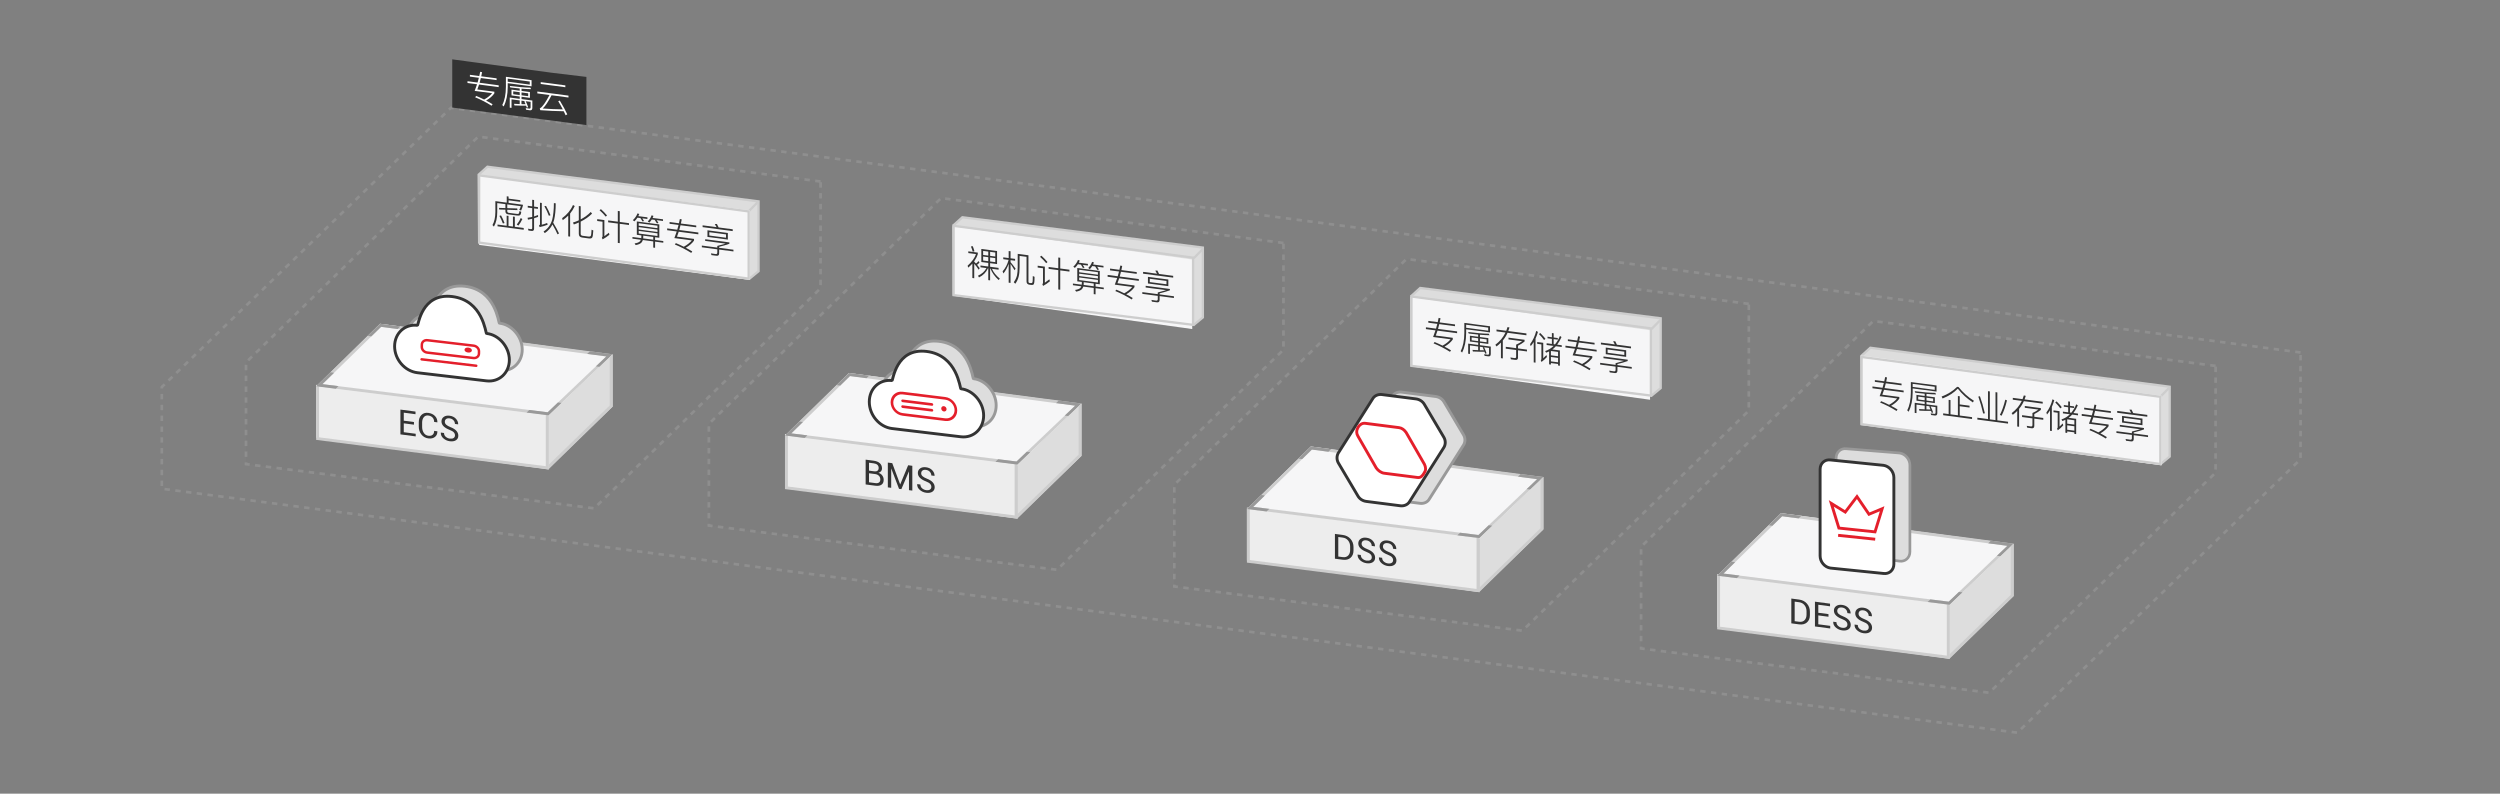 <?xml version="1.0" encoding="utf-8"?>
<!-- Generator: Adobe Illustrator 16.0.0, SVG Export Plug-In . SVG Version: 6.00 Build 0)  -->
<!DOCTYPE svg PUBLIC "-//W3C//DTD SVG 1.1//EN" "http://www.w3.org/Graphics/SVG/1.1/DTD/svg11.dtd">
<svg version="1.1" id="图层_1" xmlns="http://www.w3.org/2000/svg" xmlns:xlink="http://www.w3.org/1999/xlink" x="0px" y="0px"
	 width="860px" height="273.021px" viewBox="0 0 860 273.021" enable-background="new 0 0 860 273.021" xml:space="preserve">
<rect x="0" y="0" width="860" height="273.021" fill="#808080" stroke="none"/>
<path id="Combined-Shape-Copy" opacity="0.582" fill="none" stroke="#999999" stroke-width="0.931" stroke-dasharray="1.863" enable-background="new    " d="
	M791.394,121.257l-636.271-84.17l-99.456,96.042v34.986l638.274,83.931l97.449-94.073L791.394,121.257L791.394,121.257z"/>
<g>
	
		<path id="Combined-Shape" opacity="0.582" fill="#666666" fill-opacity="0.05" stroke="#999999" stroke-width="0.931" stroke-dasharray="1.863" enable-background="new    " d="
		M282.271,62.449L164.519,46.996l-79.881,77.663v34.985l119.756,15.215l77.877-75.697V62.449z"/>
	<g>
		<g id="底座_35_" transform="translate(0, 13)">
			<polygon id="Rectangle-6_144_" fill="#F6F6F7" points="130.747,98.379 210.747,109.092 188.747,130.199 108.747,119.986 			"/>
			<polygon id="Rectangle-6_145_" fill="#EDEDED" points="108.747,137.56 188.747,148.486 188.747,129.592 108.747,119.379 			"/>
			<polygon id="Line_37_" fill="#CDCDCD" points="109.747,137.438 109.747,119.879 108.747,119.879 108.747,138.32 188.747,148.505 
				188.747,128.938 187.747,128.938 187.747,147.372 			"/>
			<path id="Rectangle-6_146_" fill="#CDCDCD" d="M131.101,99.433l-20.184,19.716l77.475,9.678l20.184-19.216L131.101,99.433z
				 M130.747,98.379l80,10.5l-22,21l-80-10L130.747,98.379z"/>
			<path id="Combined-Shape_44_" fill="#999999" d="M202.911,107.851l7.836,1.025l-4.522,4.316l-1.241-0.166l3.593-3.42
				l-6.588-0.865L202.911,107.851z M137.697,99.292l-6.95-0.912l-4.263,4.166l1.26,0.168l3.357-3.277l5.678,0.746L137.697,99.292z
				 M181.152,128.93l7.595,0.946l4.453-4.25l-1.272-0.169l-3.535,3.366l-6.318-0.79L181.152,128.93z M115.511,120.725l-6.765-0.849
				l4.923-4.811l1.255,0.167l-4.007,3.914l5.514,0.688L115.511,120.725z"/>
			<polygon id="Rectangle-6_147_" fill="#DDDDDD" points="210.747,126.879 210.747,108.879 188.747,129.879 188.747,148.167 			"/>
			<polygon id="Path-13_36_" fill="#CDCDCD" points="188.747,146.879 188.747,148.379 210.747,126.879 210.747,108.879 
				209.747,109.879 209.747,126.472 			"/>
		</g>
		<g transform="translate(27, 0)">
			<path id="Fill-1-Copy_1_" fill="#DDDDDD" stroke="#999999" d="M144.804,111.182c-0.359-0.033-1.151-11.44-11.892-12.707
				c-10.546-1.243-11.533,9.943-11.891,9.901c-4.333-0.511-7.845,2.729-7.845,7.229s3.512,8.563,7.845,9.077l23.782,2.802
				c4.331,0.511,7.844-2.727,7.844-7.229C152.647,115.756,148.953,111.573,144.804,111.182z"/>
			<path id="Fill-1_8_" fill="#FFFFFF" stroke="#333333" d="M140.374,114.714c-0.358-0.03-1.151-11.438-11.892-12.707
				c-10.545-1.24-11.533,9.946-11.891,9.904c-4.333-0.511-7.845,2.729-7.845,7.229s3.512,8.563,7.845,9.074l23.782,2.805
				c4.331,0.511,7.844-2.728,7.844-7.229S144.523,115.105,140.374,114.714z"/>
			
				<g id="Group-21" transform="translate(19.59, 22.982) rotate(1) translate(-19.59, -22.982) translate(9.323, 18.614)">
				<path id="Stroke-4_6_" fill="none" stroke="#E41F2B" stroke-width="0.857" stroke-linecap="round" stroke-linejoin="bevel" d="
					M130.138,100.954c0,0.954-0.84,1.647-1.876,1.543l-15.94-1.594c-1.035-0.104-1.875-0.965-1.876-1.918l0-0.789
					c0.001-0.955,0.841-1.646,1.876-1.542l15.94,1.594c1.036,0.104,1.875,0.963,1.876,1.914L130.138,100.954z"/>
				<path id="Stroke-8_2_" fill="none" stroke="#E41F2B" stroke-width="0.857" stroke-linecap="round" stroke-linejoin="bevel" d="
					M110.447,103.261l18.835,1.883"/>
				
					<ellipse transform="matrix(-0.125 0.992 -0.992 -0.125 241.211 -13.096)" fill="#E41F2B" cx="126.379" cy="99.789" rx="0.849" ry="1.28"/>
			</g>
		</g>
		<g enable-background="new    ">
			<path fill="#333333" d="M142.401,146.086l-3.504-0.462v3.053l4.102,0.54v0.902l-5.256-0.691v-8.529l5.191,0.684v0.908
				l-4.037-0.532v2.76l3.504,0.464V146.086z"/>
			<path fill="#333333" d="M150.452,148.37l0.011,0.037c0.016,0.803-0.265,1.436-0.843,1.898c-0.578,0.462-1.342,0.632-2.291,0.507
				c-0.965-0.127-1.751-0.572-2.358-1.336c-0.607-0.766-0.911-1.671-0.911-2.724v-1.518c0-1.051,0.304-1.879,0.911-2.484
				c0.607-0.604,1.394-0.845,2.358-0.718s1.732,0.485,2.303,1.074c0.571,0.589,0.848,1.306,0.832,2.149l-0.011,0.033l-1.107-0.146
				c0-0.6-0.176-1.096-0.527-1.487s-0.848-0.633-1.488-0.718c-0.645-0.085-1.158,0.105-1.541,0.577
				c-0.383,0.469-0.574,1.088-0.574,1.855v1.529c0,0.776,0.191,1.451,0.574,2.021c0.383,0.57,0.896,0.896,1.541,0.981
				c0.64,0.085,1.137-0.022,1.488-0.322s0.527-0.754,0.527-1.362L150.452,148.37z"/>
			<path fill="#333333" d="M156.51,149.749c0-0.387-0.138-0.729-0.416-1.026c-0.277-0.3-0.766-0.587-1.465-0.86
				c-0.868-0.329-1.544-0.734-2.03-1.217c-0.487-0.482-0.729-1.039-0.729-1.672c0-0.668,0.261-1.19,0.785-1.566
				c0.523-0.377,1.203-0.51,2.039-0.399c0.898,0.118,1.614,0.469,2.147,1.049c0.533,0.578,0.792,1.209,0.776,1.887l-0.018,0.033
				l-1.101-0.146c0-0.483-0.169-0.907-0.507-1.268c-0.338-0.361-0.771-0.576-1.298-0.646c-0.54-0.07-0.953,0.005-1.24,0.229
				c-0.287,0.224-0.431,0.545-0.431,0.963c0,0.371,0.157,0.702,0.472,0.991c0.314,0.288,0.825,0.572,1.532,0.854
				c0.859,0.336,1.514,0.75,1.963,1.242c0.449,0.493,0.673,1.058,0.673,1.694c0,0.688-0.27,1.203-0.812,1.552
				c-0.541,0.347-1.247,0.463-2.118,0.348c-0.825-0.106-1.552-0.435-2.183-0.979c-0.63-0.544-0.937-1.202-0.917-1.975l0.011-0.032
				l1.102,0.146c0,0.535,0.203,0.976,0.609,1.319c0.406,0.345,0.865,0.551,1.377,0.616c0.546,0.072,0.979,0.008,1.298-0.196
				C156.351,150.483,156.51,150.171,156.51,149.749z"/>
		</g>
	</g>
	<g>
		<g id="灰色块_2_" transform="translate(53, 565)">
			<polygon id="Rectangle-4_4_" fill="#DDDDDD" stroke="#CDCDCD" stroke-width="0.8" points="114.673,-507.645 207.941,-495.725 
				207.941,-471.707 204.846,-469.146 111.826,-481.746 111.66,-504.934 			"/>
			<path id="Line-2_2_" fill="none" stroke="#CDCDCD" stroke-width="0.8" stroke-linecap="square" d="M207.449-495.258l-2.507,2.555
				"/>
			<g id="Rectangle-4_5_">
				<g>
					<polygon id="path-3" fill="#F6F6F7" points="111.826,-504.664 204.941,-492.625 204.941,-468.703 111.826,-480.742 					"/>
				</g>
				<path fill="none" stroke="#CDCDCD" stroke-width="0.8" d="M111.826-504.664v23.115l92.715,12.391v-23.112L111.826-504.664z"/>
			</g>
		</g>
		<g enable-background="new    ">
			<path fill="#333333" d="M174.317,67.52l0.636,0.084v0.73l4.044,0.533v0.575l-4.044-0.532v0.876l4.92,0.648v0.312
				c-0.144,0.581-0.348,1.146-0.612,1.695l-0.636-0.252c0.216-0.379,0.396-0.799,0.54-1.261l-4.668-0.615V71.6l3.432,0.104
				l0.084,0.575l-3.516-0.115v0.468c0,0.346,0.176,0.539,0.528,0.585l2.64,0.35c0.336,0.044,0.568,0.04,0.696-0.018
				c0.168-0.098,0.284-0.414,0.348-0.948l0.6,0.271c-0.08,0.669-0.248,1.071-0.504,1.206c-0.216,0.099-0.552,0.119-1.008,0.059
				l-2.94-0.387c-0.664-0.087-0.996-0.438-0.996-1.055V72.14l-2.125-0.064l-0.083-0.563l2.208,0.063v-1.344l-2.809-0.37v3.156
				c-0.008,1.967-0.388,3.611-1.14,4.938l-0.504-0.534c0.64-1.1,0.972-2.583,0.997-4.453V69.19l3.912,0.515V67.52z M174.292,74.189
				l0.636,0.083v3.468l1.524,0.201v-3.456l0.648,0.085v3.456l3.06,0.403v0.61l-9.012-1.187v-0.612l3.144,0.414V74.189z
				 M172.36,74.103c0.448,0.794,0.848,1.667,1.2,2.618l-0.564,0.165c-0.384-1.019-0.784-1.896-1.2-2.63L172.36,74.103z
				 M179.692,75.356c-0.352,0.794-0.808,1.546-1.368,2.255l-0.552-0.36c0.568-0.725,1.024-1.474,1.368-2.244L179.692,75.356z"/>
			<path fill="#333333" d="M181.781,79.302l-0.145-0.633c0.336,0.069,0.656,0.123,0.96,0.163c0.319,0.042,0.48-0.093,0.48-0.403
				v-3.17c-0.504,0.118-0.988,0.219-1.452,0.302l-0.144-0.645c0.608-0.08,1.14-0.174,1.596-0.281V71.6l-1.536-0.202v-0.612
				l1.536,0.202v-2.269l0.648,0.086v2.268l1.32,0.174v0.612l-1.32-0.174v2.771c0.408-0.13,0.864-0.294,1.368-0.492v0.648
				c-0.44,0.166-0.896,0.322-1.368,0.468v3.588c0,0.593-0.304,0.85-0.912,0.77L181.781,79.302z M185.417,77.514
				c0.224-0.067,0.336-0.191,0.336-0.375v-7.404l0.624,0.082v7.488c0.648-0.163,1.26-0.362,1.836-0.601l0.18,0.602
				c-0.864,0.342-1.788,0.615-2.772,0.821L185.417,77.514z M191.165,69.943c0,2.248-0.18,4.128-0.54,5.641
				c-0.104,0.378-0.212,0.716-0.324,1.016c0.872,1.441,1.54,2.679,2.003,3.708l-0.516,0.304c-0.44-1.026-1.024-2.155-1.752-3.387
				c-0.6,1.225-1.48,2.213-2.64,2.964l-0.408-0.546c1.48-0.967,2.472-2.326,2.976-4.084c0.376-1.486,0.568-3.387,0.576-5.696
				L191.165,69.943z M187.829,70.824c0.6,1.031,1.112,2.106,1.536,3.226l-0.552,0.167c-0.464-1.213-0.98-2.305-1.548-3.274
				L187.829,70.824z"/>
			<path fill="#333333" d="M197.716,70.878c-0.432,0.951-0.964,1.811-1.596,2.573v7.944l-0.648-0.085V74.17
				c-0.568,0.565-1.2,1.09-1.896,1.574l-0.204-0.699c1.72-1.235,2.964-2.745,3.732-4.522L197.716,70.878z M200.261,81.713
				c-0.769-0.101-1.152-0.526-1.152-1.278v-3.89c-0.584,0.261-1.152,0.484-1.704,0.677l-0.312-0.665
				c0.68-0.206,1.352-0.463,2.016-0.768v-4.92l0.648,0.085v4.512c1.32-0.688,2.476-1.536,3.468-2.543l0.444,0.563
				c-1.104,1.095-2.408,2.011-3.912,2.749v4.188c0,0.4,0.22,0.629,0.66,0.688l2.04,0.269c0.336,0.044,0.584-0.021,0.744-0.202
				c0.151-0.188,0.251-0.909,0.299-2.168l0.601,0.271c-0.072,1.374-0.208,2.196-0.408,2.466c-0.216,0.251-0.592,0.342-1.128,0.271
				L200.261,81.713z"/>
			<path fill="#333333" d="M205.433,75.385l2.472,0.326v5.521c0.48-0.321,1-0.712,1.56-1.174l0.168,0.692
				c-0.736,0.623-1.516,1.152-2.34,1.588l-0.251-0.607c0.151-0.132,0.228-0.268,0.228-0.402v-5.063l-1.836-0.242L205.433,75.385
				L205.433,75.385z M206.717,71.943c0.816,0.729,1.516,1.459,2.1,2.185l-0.444,0.397c-0.552-0.697-1.26-1.431-2.124-2.2
				L206.717,71.943z M209.201,75.822l3.324,0.438v-3.694l0.672,0.088v3.696l3.168,0.417v0.646l-3.168-0.417v6.648l-0.672-0.088
				v-6.648l-3.324-0.438V75.822z"/>
			<path fill="#333333" d="M219.064,76.174l7.74,1.021v4.596l-1.452-0.189v0.946l2.82,0.371v0.576l-2.82-0.371v2.124l-0.636-0.084
				V83.04l-3.576-0.471c-0.12,0.368-0.292,0.673-0.516,0.916c-0.408,0.4-1.064,0.676-1.969,0.821l-0.347-0.574
				c0.848-0.121,1.452-0.354,1.812-0.697c0.151-0.18,0.259-0.366,0.324-0.557l-2.88-0.379V81.52l3.023,0.396
				c0.024-0.141,0.037-0.273,0.037-0.401v-0.54l-1.561-0.206L219.064,76.174L219.064,76.174z M219.28,74.882
				c-0.295,0.467-0.644,0.889-1.043,1.268l-0.541-0.419c0.729-0.656,1.264-1.435,1.608-2.332l0.612,0.212
				c-0.08,0.198-0.191,0.441-0.336,0.736l3.132,0.411v0.576l-1.74-0.229c0.24,0.343,0.432,0.654,0.576,0.938l-0.552,0.131
				c-0.184-0.376-0.416-0.763-0.696-1.158L219.28,74.882z M219.713,77.639l6.456,0.85v-0.852l-6.456-0.852V77.639z M219.713,78.947
				l6.456,0.85v-0.814l-6.456-0.852V78.947z M226.169,81.177v-0.898l-6.456-0.852v0.9L226.169,81.177z M221.272,81.06v0.54
				c0,0.096-0.008,0.229-0.023,0.403l3.467,0.457v-0.946L221.272,81.06z M224.212,75.507c-0.224,0.379-0.504,0.738-0.84,1.078
				l-0.54-0.419c0.592-0.586,1.036-1.287,1.332-2.104l0.624,0.215l-0.288,0.692l3.576,0.472v0.576l-2.172-0.286
				c0.256,0.354,0.46,0.681,0.612,0.979l-0.54,0.132c-0.184-0.344-0.44-0.744-0.768-1.203L224.212,75.507z"/>
			<path fill="#333333" d="M229.505,78.569l3.468,0.457c0.104-0.362,0.252-0.907,0.444-1.633l-3.084-0.406v-0.612l3.228,0.425
				c0.144-0.651,0.248-1.144,0.312-1.471l0.648,0.146c-0.088,0.468-0.184,0.938-0.288,1.414l5.28,0.693v0.612l-5.424-0.714
				c-0.2,0.82-0.34,1.367-0.42,1.637l6.564,0.864v0.624l-6.744-0.89c-0.168,0.563-0.368,1.129-0.6,1.697l5.856,0.771v0.575
				c-0.608,0.889-1.552,1.712-2.832,2.472c0.784,0.397,1.528,0.82,2.232,1.266l-0.36,0.504c-1.832-1.151-3.712-2.121-5.64-2.9
				l0.348-0.473c0.904,0.367,1.816,0.783,2.736,1.249c1.176-0.651,2.096-1.38,2.76-2.181l-6.012-0.792
				c0.312-0.799,0.584-1.559,0.816-2.28l-3.288-0.433V78.569z"/>
			<path fill="#333333" d="M241.433,84.471l5.316,0.698v-0.575c0.896-0.227,1.852-0.487,2.868-0.786l-7.032-0.928v-0.588
				l8.328,1.099v0.468c-1.064,0.38-2.24,0.725-3.528,1.035v0.358l4.92,0.648v0.6l-4.92-0.646v1.284c0,0.646-0.312,0.931-0.936,0.849
				l-1.704-0.225l-0.18-0.611c0.688,0.114,1.228,0.197,1.62,0.249c0.376,0.049,0.564-0.125,0.564-0.525v-1.104l-5.316-0.7V84.471z
				 M246.617,77.042c0.192,0.33,0.388,0.729,0.588,1.194l4.848,0.638v0.624l-10.356-1.364V77.51l4.8,0.634
				c-0.208-0.411-0.413-0.769-0.612-1.064L246.617,77.042z M243.364,79.218l7.02,0.927v2.278l-7.02-0.925V79.218z M249.749,81.775
				v-1.142L244,79.878v1.142L249.749,81.775z"/>
		</g>
	</g>
</g>
<g>
	
		<path id="Combined-Shape_2_" opacity="0.582" fill="#666666" fill-opacity="0.05" stroke="#999999" stroke-width="0.931" stroke-dasharray="1.863" enable-background="new    " d="
		M601.59,104.541L483.838,89.088l-79.88,77.663v34.985l119.755,15.215l77.877-75.697V104.541L601.59,104.541z"/>
	<g>
		<g id="灰色块_1_" transform="translate(53, 565)">
			<polygon id="Rectangle-4_2_" fill="#DDDDDD" stroke="#CDCDCD" stroke-width="0.8" points="435.551,-465.934 518.277,-455.504 
				518.277,-431.486 515.182,-428.926 432.703,-440.035 432.537,-463.223 			"/>
			<path id="Line-2_1_" fill="none" stroke="#CDCDCD" stroke-width="0.8" stroke-linecap="square" d="M517.854-454.604l-2.508,2.555
				"/>
			<g id="Rectangle-4_1_">
				<g>
					<polygon id="path-3_1_" fill="#F6F6F7" points="432.215,-462.837 514.621,-451.4 514.621,-427.479 432.215,-438.948 					"/>
				</g>
				<path fill="none" stroke="#CDCDCD" stroke-width="0.8" d="M432.537-462.993v23.847l82.365,10.224v-23.115L432.537-462.993z"/>
			</g>
		</g>
		<g enable-background="new    ">
			<path fill="#333333" d="M490.519,112.589l3.469,0.457c0.104-0.36,0.252-0.905,0.442-1.634l-3.084-0.406v-0.61l3.229,0.425
				c0.145-0.653,0.248-1.144,0.313-1.471l0.647,0.146c-0.088,0.468-0.186,0.94-0.288,1.414l5.28,0.695v0.61l-5.425-0.714
				c-0.199,0.821-0.341,1.367-0.421,1.638l6.564,0.863v0.624l-6.744-0.888c-0.168,0.563-0.367,1.127-0.6,1.697l5.854,0.771v0.576
				c-0.606,0.888-1.552,1.711-2.832,2.471c0.785,0.399,1.528,0.821,2.232,1.268l-0.359,0.505c-1.832-1.153-3.713-2.121-5.641-2.903
				l0.348-0.47c0.904,0.367,1.816,0.783,2.736,1.249c1.176-0.653,2.096-1.38,2.76-2.182l-6.012-0.792
				c0.313-0.8,0.584-1.56,0.815-2.279l-3.289-0.435L490.519,112.589L490.519,112.589z"/>
			<path fill="#333333" d="M504.354,113.271v1.332c-0.01,2.646-0.473,4.874-1.393,6.681l-0.492-0.497
				c0.824-1.556,1.244-3.645,1.26-6.266v-3.444l8.832,1.163v2.112L504.354,113.271z M511.938,112.698l-7.584-0.999v1.056
				l7.584,0.999V112.698z M505.65,115.481l2.832,0.373v-0.756c-1.12-0.107-2.204-0.23-3.253-0.368l-0.18-0.518
				c2.84,0.366,5.199,0.563,7.08,0.584l0.275,0.529c-0.88-0.003-1.98-0.061-3.3-0.17v0.78l2.879,0.379v2.004l-2.879-0.379v0.804
				l3.72,0.49v2.532c0,0.624-0.289,0.896-0.863,0.82l-1.261-0.166l-0.155-0.584l1.225,0.187c0.304,0.04,0.455-0.112,0.455-0.456
				v-1.872l-1.68-0.221c0.336,0.708,0.615,1.393,0.84,2.055l-0.479,0.152c0-0.018-0.076-0.242-0.229-0.68
				c-1.19,0.021-2.531-0.009-4.02-0.085l-0.12-0.556c0.832,0.053,1.479,0.087,1.944,0.1v-1.26l-2.82-0.372v2.94l-0.611-0.081v-3.48
				l3.433,0.452v-0.805l-2.832-0.373V115.481z M508.482,117.354v-0.983l-2.232-0.294v0.983L508.482,117.354z M509.082,119.281v1.2
				l1.404,0.028c-0.146-0.354-0.288-0.687-0.433-0.992l0.349-0.063L509.082,119.281z M511.398,117.738v-0.984l-2.292-0.302v0.984
				L511.398,117.738z"/>
			<path fill="#333333" d="M514.795,113.35l3.359,0.44c0.2-0.494,0.35-0.922,0.442-1.286l0.662,0.159
				c-0.088,0.316-0.226,0.725-0.409,1.218l6.239,0.822v0.636l-6.492-0.854c-0.416,0.946-0.959,1.826-1.631,2.642v6.168l-0.646-0.085
				v-5.362c-0.496,0.503-1.004,0.946-1.524,1.335l-0.396-0.58c1.544-1.148,2.708-2.552,3.492-4.208l-3.098-0.408L514.795,113.35
				L514.795,113.35z M517.986,119.302l3.563,0.47v-1.212c0.76-0.332,1.446-0.727,2.063-1.182l-4.692-0.617v-0.611l5.532,0.729v0.612
				c-0.647,0.515-1.399,0.992-2.256,1.431v0.938l3.083,0.406v0.636l-3.083-0.406v2.496c0,0.624-0.315,0.896-0.948,0.812l-1.5-0.196
				l-0.168-0.636c0.576,0.093,1.049,0.161,1.418,0.211c0.367,0.049,0.551-0.111,0.551-0.479v-2.292l-3.563-0.469L517.986,119.302
				L517.986,119.302z"/>
			<path fill="#333333" d="M527.598,117.64c-0.312,0.51-0.657,0.991-1.043,1.444l-0.205-0.697c0.978-1.313,1.683-2.831,2.113-4.56
				l0.588,0.354c-0.231,0.833-0.508,1.597-0.828,2.291v8.278l-0.625-0.083V117.64L527.598,117.64z M528.799,117.654l2.076,0.272
				v5.305c0.327-0.293,0.695-0.656,1.104-1.091l0.168,0.67c-0.576,0.645-1.201,1.214-1.873,1.709l-0.252-0.621
				c0.145-0.125,0.216-0.26,0.216-0.403v-5.027l-1.438-0.188L528.799,117.654L528.799,117.654z M529.842,114.552
				c0.713,0.693,1.313,1.36,1.801,2.001l-0.491,0.429c-0.456-0.668-1.04-1.354-1.752-2.056L529.842,114.552z M532.351,115.818
				l1.5,0.198v-1.452l0.612,0.081v1.452l1.416,0.187v0.564l-1.416-0.188v1.74l0.455,0.06c0.664-0.784,1.231-1.75,1.705-2.896
				l0.539,0.372c-0.424,0.991-0.924,1.865-1.5,2.623l1.573,0.207v0.6l-2.018-0.265c-0.358,0.408-0.765,0.777-1.211,1.11l2.592,0.343
				v5.268l-0.625-0.083v-0.528l-2.459-0.322v0.526l-0.625-0.082v-4.438c-0.297,0.151-0.637,0.296-1.021,0.43l-0.336-0.561
				c1.112-0.357,2.076-0.946,2.892-1.769l-2.387-0.313v-0.602l1.812,0.239v-1.74l-1.5-0.198L532.351,115.818L532.351,115.818z
				 M535.975,122.548v-1.486l-2.459-0.324v1.488L535.975,122.548z M533.514,122.799v1.514l2.459,0.323v-1.514L533.514,122.799z"/>
			<path fill="#333333" d="M538.519,118.91l3.469,0.457c0.104-0.362,0.251-0.907,0.442-1.633l-3.084-0.406v-0.612l3.229,0.427
				c0.146-0.653,0.248-1.145,0.312-1.473l0.648,0.146c-0.088,0.468-0.187,0.938-0.289,1.414l5.281,0.694v0.611l-5.426-0.714
				c-0.199,0.821-0.341,1.367-0.419,1.637l6.563,0.864v0.624l-6.744-0.888c-0.168,0.562-0.367,1.127-0.6,1.694l5.854,0.771v0.576
				c-0.606,0.888-1.552,1.711-2.832,2.471c0.785,0.399,1.528,0.821,2.232,1.266l-0.359,0.505c-1.832-1.152-3.713-2.12-5.641-2.901
				l0.348-0.47c0.904,0.365,1.816,0.781,2.736,1.249c1.176-0.653,2.096-1.382,2.76-2.183l-6.013-0.792
				c0.312-0.799,0.584-1.559,0.814-2.279l-3.287-0.434v-0.625h0.004V118.91z"/>
			<path fill="#333333" d="M550.446,124.813l5.314,0.7v-0.576c0.896-0.228,1.853-0.488,2.867-0.787l-7.031-0.926v-0.589l8.328,1.098
				v0.468c-1.063,0.38-2.24,0.726-3.527,1.035v0.36l4.92,0.646v0.602l-4.92-0.647v1.284c0,0.646-0.313,0.931-0.938,0.849
				l-1.705-0.225l-0.18-0.611c0.688,0.114,1.229,0.197,1.621,0.249c0.375,0.049,0.563-0.125,0.563-0.524v-1.104l-5.313-0.7
				L550.446,124.813L550.446,124.813z M555.631,117.383c0.191,0.33,0.387,0.729,0.588,1.194l4.849,0.638v0.624l-10.355-1.362v-0.624
				l4.799,0.632c-0.207-0.411-0.412-0.767-0.61-1.064L555.631,117.383z M552.379,119.559l7.021,0.925v2.28l-7.021-0.927V119.559z
				 M558.762,122.116v-1.14l-5.748-0.758v1.141L558.762,122.116z"/>
		</g>
	</g>
	<g>
		<g id="底座_86_" transform="translate(0, 19)">
			<polygon id="Rectangle-6_414_" fill="#F6F6F7" points="450.936,134.601 530.936,145.314 508.937,166.42 428.936,156.207 			"/>
			<polygon id="Rectangle-6_415_" fill="#EDEDED" points="428.936,173.782 508.937,184.707 508.937,165.814 428.936,155.601 			"/>
			<polygon id="Line_106_" fill="#CDCDCD" points="429.936,173.66 429.936,156.101 428.936,156.101 428.936,174.542 
				508.937,184.727 508.937,165.16 507.937,165.16 507.937,183.594 			"/>
			<path id="Rectangle-6_416_" fill="#CDCDCD" d="M451.289,135.655l-20.183,19.716l77.474,9.677l20.184-19.216L451.289,135.655z
				 M450.936,134.601l80.001,10.5l-22,21l-80-10L450.936,134.601z"/>
			<path id="Combined-Shape_133_" fill="#999999" d="M523.1,144.073l7.835,1.028l-4.521,4.313l-1.242-0.166l3.592-3.42l-6.586-0.865
				L523.1,144.073z M457.885,135.513l-6.95-0.912l-4.263,4.165l1.26,0.169l3.357-3.28l5.678,0.745L457.885,135.513z M501.34,165.152
				l7.597,0.949l4.452-4.25l-1.271-0.169l-3.534,3.362l-6.318-0.789L501.34,165.152z M435.7,156.947l-6.766-0.846l4.924-4.813
				l1.255,0.166l-4.006,3.914l5.513,0.688L435.7,156.947z"/>
			<polygon id="Rectangle-6_417_" fill="#DDDDDD" points="530.936,163.101 530.936,145.101 508.937,166.101 508.937,184.388 			"/>
			<polygon id="Path-13_103_" fill="#CDCDCD" points="508.937,183.101 508.937,184.601 530.936,163.101 530.936,145.101 
				529.936,146.101 529.936,162.694 			"/>
		</g>
		<g id="Dss-Copy-2" transform="translate(31, 0)">
			<path id="Path-Copy_3_" fill="#DDDDDD" stroke="#999999" d="M472.416,149.527l-6.596-11.144
				c-0.593-1.099-1.691-1.833-2.959-1.994l-11.755-1.506c-1.186-0.15-2.452,0.365-3.045,1.313l-11.924,18.813
				c-0.592,1.028-0.592,2.394,0.084,3.5l6.597,11.143c0.592,1.098,1.69,1.834,2.96,1.996l11.754,1.504
				c1.185,0.15,2.452-0.367,3.044-1.313l11.924-18.813C473.094,151.996,473.094,150.635,472.416,149.527z"/>
			<path id="Path_50_" fill="#FFFFFF" stroke="#333333" d="M465.647,150.363l-6.598-11.144c-0.592-1.099-1.689-1.832-2.959-1.994
				l-11.754-1.504c-1.185-0.152-2.453,0.363-3.045,1.313l-11.923,18.814c-0.592,1.027-0.592,2.393,0.084,3.5l6.597,11.142
				c0.592,1.098,1.69,1.834,2.959,1.996l11.754,1.504c1.186,0.151,2.453-0.367,3.045-1.313l11.925-18.813
				C466.323,152.831,466.323,151.469,465.647,150.363z"/>
			<path id="Path_51_" fill="none" stroke="#E41F2B" d="M459.024,162.476l-0.182,0.34c-0.45,0.759-1.082,1.586-2.164,1.447
				l-11.45-1.468l-0.091-0.012c-0.99-0.127-2.072-0.898-2.704-1.798l-6.312-10.971c-0.541-0.89-0.541-1.888-0.091-2.734l0.181-0.34
				c0.451-0.759,1.34-1.462,2.422-1.323l11.554,1.479l0.091,0.012c0.991,0.127,1.804,0.773,2.435,1.672l6.313,10.971
				C459.475,160.719,459.565,161.729,459.024,162.476z"/>
		</g>
		<g enable-background="new    ">
			<path fill="#333333" d="M459.215,192.197v-8.531l2.686,0.354c1.111,0.146,2.009,0.605,2.687,1.383
				c0.678,0.773,1.019,1.705,1.019,2.791v1.166c0,1.09-0.341,1.931-1.019,2.521c-0.678,0.594-1.572,0.814-2.687,0.669
				L459.215,192.197z M460.37,184.726v6.721l1.529,0.201c0.789,0.104,1.41-0.074,1.865-0.533c0.455-0.46,0.684-1.096,0.684-1.908
				v-1.178c0-0.805-0.229-1.497-0.684-2.076c-0.455-0.58-1.076-0.921-1.865-1.024L460.37,184.726z"/>
			<path fill="#333333" d="M471.889,191.716c0-0.387-0.137-0.729-0.416-1.026c-0.276-0.298-0.766-0.585-1.465-0.86
				c-0.866-0.329-1.543-0.732-2.028-1.217c-0.486-0.484-0.729-1.039-0.729-1.672c0-0.668,0.262-1.19,0.784-1.566
				c0.522-0.377,1.203-0.51,2.039-0.397c0.896,0.117,1.614,0.467,2.146,1.047c0.533,0.58,0.791,1.209,0.777,1.887l-0.02,0.032
				l-1.103-0.146c0-0.482-0.168-0.905-0.506-1.268c-0.339-0.361-0.771-0.576-1.299-0.646c-0.539-0.069-0.951,0.007-1.238,0.229
				c-0.287,0.225-0.432,0.545-0.432,0.963c0,0.371,0.156,0.702,0.473,0.991c0.313,0.289,0.824,0.574,1.531,0.854
				c0.858,0.335,1.514,0.75,1.963,1.242c0.449,0.493,0.674,1.06,0.674,1.694c0,0.688-0.271,1.205-0.813,1.552
				c-0.54,0.347-1.246,0.463-2.117,0.348c-0.825-0.106-1.553-0.435-2.184-0.979s-0.938-1.202-0.918-1.973l0.014-0.033l1.103,0.145
				c0,0.535,0.202,0.978,0.608,1.319c0.405,0.345,0.864,0.551,1.377,0.618c0.546,0.07,0.979,0.006,1.298-0.198
				C471.73,192.451,471.889,192.138,471.889,191.716z"/>
			<path fill="#333333" d="M479.226,192.682c0-0.389-0.14-0.729-0.416-1.027c-0.276-0.299-0.767-0.586-1.466-0.861
				c-0.867-0.329-1.543-0.732-2.028-1.217c-0.487-0.479-0.729-1.039-0.729-1.672c0-0.668,0.26-1.19,0.784-1.566
				c0.522-0.377,1.203-0.51,2.039-0.397c0.897,0.118,1.614,0.467,2.146,1.047c0.533,0.58,0.791,1.209,0.775,1.887l-0.018,0.033
				l-1.103-0.146c0-0.484-0.168-0.907-0.506-1.27c-0.339-0.361-0.771-0.576-1.299-0.646c-0.54-0.071-0.953,0.005-1.238,0.229
				c-0.287,0.226-0.432,0.545-0.432,0.963c0,0.371,0.156,0.701,0.473,0.99c0.313,0.29,0.824,0.574,1.531,0.854
				c0.858,0.337,1.514,0.75,1.963,1.242s0.674,1.059,0.674,1.693c0,0.688-0.271,1.205-0.813,1.552
				c-0.541,0.349-1.247,0.463-2.118,0.35c-0.825-0.108-1.553-0.437-2.184-0.979s-0.938-1.201-0.918-1.973l0.014-0.033l1.103,0.146
				c0,0.535,0.203,0.977,0.608,1.319c0.405,0.344,0.864,0.55,1.377,0.617c0.546,0.072,0.979,0.006,1.298-0.198
				C479.066,193.417,479.226,193.104,479.226,192.682z"/>
		</g>
	</g>
</g>
<g>
	
		<path id="Combined-Shape_7_" opacity="0.582" fill="#666666" fill-opacity="0.05" stroke="#999999" stroke-width="0.931" stroke-dasharray="1.863" enable-background="new    " d="
		M441.5,83.594L323.749,68.141l-79.88,77.663v34.984l119.755,15.214l77.878-75.695V83.594H441.5z"/>
	<g>
		<g id="灰色块_3_" transform="translate(53, 565)">
			<polygon id="Rectangle-4_6_" fill="#DDDDDD" stroke="#CDCDCD" stroke-width="0.8" points="278.061,-490.261 360.786,-479.83 
				360.786,-455.814 357.69,-453.253 275.212,-464.364 275.046,-487.55 			"/>
			<path id="Line-2_3_" fill="none" stroke="#CDCDCD" stroke-width="0.8" stroke-linecap="square" d="M360.364-478.931l-2.508,2.557
				"/>
			<g id="Rectangle-4_3_">
				<g>
					<polygon id="path-3_2_" fill="#F6F6F7" points="274.724,-487.163 357.13,-475.728 357.13,-451.806 274.724,-463.277 					"/>
				</g>
				<path fill="none" stroke="#CDCDCD" stroke-width="0.8" d="M275.046-487.322v23.845l82.365,10.224v-23.113L275.046-487.322z"/>
			</g>
		</g>
		<g enable-background="new    ">
			<path fill="#333333" d="M334.491,90.675c-0.408,0.458-0.884,0.924-1.429,1.396l-0.204-0.675c1.464-1.312,2.425-2.641,2.881-3.988
				l-2.642-0.348V86.46l3.265,0.431v0.54c-0.264,0.828-0.672,1.64-1.225,2.431v0.181c0.217,0.196,0.421,0.403,0.612,0.62
				c0.264-0.165,0.536-0.444,0.815-0.841l0.396,0.438c-0.271,0.381-0.556,0.65-0.852,0.813c0.336,0.39,0.64,0.785,0.911,1.188
				l-0.359,0.518c-0.513-0.813-1.021-1.49-1.524-2.037v4.979l-0.646-0.085L334.491,90.675L334.491,90.675z M334.636,84.693
				c0.239,0.624,0.433,1.209,0.575,1.756l-0.588,0.139c-0.177-0.64-0.384-1.241-0.624-1.811L334.636,84.693z M337.575,85.644
				l5.412,0.712v4.487l-2.389-0.313v1.236l2.915,0.384v0.624l-2.279-0.3c0.513,1.194,1.417,2.325,2.713,3.393l-0.42,0.461
				c-1.345-1.231-2.28-2.541-2.809-3.922l-0.12-0.016v4.056l-0.637-0.083v-4.057l-0.107-0.015c-0.601,1.377-1.628,2.426-3.083,3.146
				l-0.336-0.598c1.336-0.607,2.303-1.479,2.902-2.617l-2.063-0.271v-0.624l2.688,0.354v-1.235l-2.388-0.313L337.575,85.644
				L337.575,85.644z M338.199,87.694l1.764,0.231v-1.38l-1.764-0.231V87.694z M339.963,89.859v-1.381l-1.764-0.232v1.381
				L339.963,89.859z M340.6,86.631v1.38l1.775,0.233v-1.38L340.6,86.631z M342.375,90.177v-1.38l-1.775-0.233v1.38L342.375,90.177z"
				/>
			<path fill="#333333" d="M345.123,88.522l1.859,0.245v-2.412l0.647,0.085v2.412l1.562,0.206v0.636l-1.562-0.206v0.696
				c0.562,0.642,1.142,1.39,1.74,2.245l-0.372,0.526c-0.513-0.885-0.969-1.606-1.368-2.173v6.54l-0.647-0.085V90.76
				c-0.448,1.27-1.047,2.374-1.801,3.313l-0.286-0.722c0.976-1.104,1.663-2.421,2.063-3.952l-1.836-0.242L345.123,88.522
				L345.123,88.522z M348.735,97.074c0.526-0.714,0.898-1.498,1.114-2.349c0.161-0.764,0.24-1.722,0.24-2.873v-4.524l3.696,0.487
				v9.048c0,0.28,0.115,0.436,0.348,0.466l0.42,0.056c0.16,0.021,0.296,0.012,0.408-0.029c0.112-0.05,0.192-0.175,0.24-0.376
				c0.048-0.273,0.071-0.947,0.071-2.02l0.612,0.262c0,0.768-0.027,1.398-0.085,1.896c-0.048,0.427-0.172,0.701-0.371,0.827
				c-0.177,0.088-0.451,0.107-0.828,0.06l-0.469-0.063c-0.672-0.088-1.008-0.465-1.008-1.129v-8.46l-2.389-0.314v3.9
				c0,1.304-0.104,2.371-0.313,3.199c-0.216,0.891-0.604,1.716-1.164,2.475L348.735,97.074z"/>
			<path fill="#333333" d="M356.955,91.4l2.472,0.326v5.52c0.479-0.319,1-0.712,1.562-1.174l0.167,0.694
				c-0.735,0.624-1.517,1.151-2.339,1.588l-0.253-0.609c0.151-0.132,0.229-0.266,0.229-0.401V92.28l-1.836-0.242L356.955,91.4
				L356.955,91.4z M358.239,87.958c0.814,0.73,1.515,1.459,2.1,2.186l-0.443,0.396c-0.553-0.696-1.261-1.43-2.124-2.199
				L358.239,87.958z M360.723,91.837l3.323,0.438v-3.696l0.674,0.09v3.695l3.168,0.417v0.648l-3.168-0.417v6.646l-0.674-0.089
				v-6.647l-3.323-0.438V91.837z"/>
			<path fill="#333333" d="M370.587,92.188l7.739,1.02v4.597l-1.451-0.191v0.948l2.819,0.371v0.575l-2.819-0.371v2.124l-0.636-0.084
				v-2.124l-3.577-0.472c-0.12,0.368-0.291,0.675-0.516,0.916c-0.408,0.402-1.064,0.677-1.969,0.821l-0.349-0.574
				c0.849-0.119,1.453-0.353,1.813-0.696c0.151-0.181,0.26-0.365,0.322-0.558l-2.879-0.379v-0.576l3.023,0.398
				c0.023-0.142,0.036-0.275,0.036-0.403v-0.54l-1.561-0.205v-4.597H370.587z M370.803,90.896c-0.297,0.465-0.645,0.887-1.044,1.267
				l-0.54-0.419c0.729-0.655,1.266-1.434,1.608-2.333l0.611,0.212c-0.08,0.198-0.191,0.443-0.336,0.736l3.132,0.412v0.576
				l-1.739-0.229c0.24,0.345,0.432,0.657,0.576,0.94l-0.552,0.131c-0.187-0.376-0.417-0.764-0.696-1.159L370.803,90.896z
				 M371.234,93.653l6.456,0.852v-0.854l-6.456-0.851V93.653z M371.234,94.962l6.456,0.851v-0.815l-6.456-0.851V94.962z
				 M377.69,97.191v-0.898l-6.456-0.852v0.899L377.69,97.191z M372.795,97.074v0.54c0,0.097-0.009,0.23-0.023,0.405l3.469,0.457
				v-0.948L372.795,97.074z M375.734,91.521c-0.225,0.378-0.503,0.737-0.839,1.078l-0.541-0.419
				c0.592-0.587,1.035-1.288,1.333-2.105l0.623,0.214l-0.287,0.694l3.574,0.471v0.576l-2.172-0.286
				c0.256,0.354,0.46,0.682,0.612,0.981l-0.54,0.133c-0.185-0.344-0.439-0.746-0.769-1.205L375.734,91.521z"/>
			<path fill="#333333" d="M381.026,94.583l3.469,0.456c0.104-0.361,0.251-0.906,0.443-1.634L381.854,93v-0.611l3.228,0.425
				c0.146-0.653,0.248-1.144,0.313-1.472l0.647,0.146c-0.088,0.468-0.185,0.939-0.288,1.414l5.28,0.696v0.611l-5.425-0.715
				c-0.199,0.821-0.34,1.367-0.419,1.638l6.563,0.863v0.624l-6.743-0.888c-0.168,0.563-0.367,1.127-0.601,1.697l5.855,0.771v0.576
				c-0.607,0.888-1.553,1.711-2.831,2.471c0.783,0.399,1.526,0.821,2.231,1.268l-0.359,0.504c-1.832-1.153-3.713-2.121-5.641-2.902
				l0.348-0.471c0.904,0.367,1.816,0.782,2.736,1.249c1.176-0.653,2.096-1.38,2.76-2.182l-6.013-0.792
				c0.313-0.8,0.584-1.56,0.816-2.279l-3.288-0.434L381.026,94.583L381.026,94.583z"/>
			<path fill="#333333" d="M392.956,100.486l5.315,0.7v-0.576c0.896-0.227,1.852-0.488,2.867-0.787l-7.031-0.926v-0.588l8.328,1.097
				v0.469c-1.064,0.38-2.24,0.726-3.528,1.034v0.36l4.921,0.647v0.601l-4.921-0.648v1.284c0,0.647-0.313,0.932-0.938,0.85
				l-1.703-0.226l-0.182-0.61c0.688,0.113,1.229,0.196,1.621,0.249c0.376,0.049,0.563-0.127,0.563-0.524v-1.104l-5.314-0.699
				L392.956,100.486L392.956,100.486z M398.14,93.056c0.191,0.329,0.389,0.728,0.589,1.192l4.848,0.64v0.624l-10.355-1.364v-0.624
				l4.801,0.632c-0.208-0.411-0.412-0.767-0.611-1.063L398.14,93.056z M394.888,95.232l7.021,0.925v2.28l-7.021-0.925V95.232z
				 M401.271,97.789v-1.14l-5.748-0.757v1.14L401.271,97.789z"/>
		</g>
	</g>
	<g>
		<g id="Page-1">
			<g id="_x30_6" transform="translate(0, -1)">
				<g id="底座" transform="translate(0, 13)">
					<polygon id="Rectangle-6" fill="#F6F6F7" points="292.037,116.313 372.037,127.026 350.037,148.133 270.036,137.92 					"/>
					<polygon id="Rectangle-6_1_" fill="#EDEDED" points="270.036,155.493 350.037,166.42 350.037,147.526 270.036,137.313 					"/>
					<polygon id="Line" fill="#CDCDCD" points="271.036,155.371 271.036,137.813 270.036,137.813 270.036,156.255 350.037,166.439 
						350.037,146.871 349.037,146.871 349.037,165.305 					"/>
					<path id="Rectangle-6_2_" fill="#CDCDCD" d="M292.391,117.365l-20.183,19.719l77.474,9.678l20.186-19.217L292.391,117.365z
						 M292.037,116.313l80,10.5l-22,21l-80.001-10L292.037,116.313z"/>
					<path id="Combined-Shape_1_" fill="#999999" d="M364.201,125.784l7.836,1.028l-4.521,4.315l-1.24-0.166l3.592-3.42
						l-6.586-0.865L364.201,125.784z M298.987,117.225l-6.95-0.912l-4.263,4.166l1.259,0.168l3.355-3.281l5.68,0.746
						L298.987,117.225z M342.441,146.863l7.596,0.949l4.453-4.25l-1.273-0.17l-3.535,3.366l-6.314-0.79L342.441,146.863z
						 M276.802,138.658l-6.766-0.846l4.924-4.812l1.254,0.166l-4.006,3.912l5.513,0.688L276.802,138.658z"/>
					<polygon id="Rectangle-6_3_" fill="#DDDDDD" points="372.037,144.813 372.037,126.813 350.037,147.813 350.037,166.1 					"/>
					<polygon id="Path-13" fill="#CDCDCD" points="350.037,164.813 350.037,166.313 372.037,144.813 372.037,126.813 
						371.037,127.813 371.037,144.404 					"/>
				</g>
				<g id="云端数据源icon" transform="translate(29, 2)">
					<path id="Fill-1-Copy" fill="#DDDDDD" stroke="#999999" d="M305.871,129.272c-0.357-0.033-1.146-11.58-11.852-12.861
						c-10.512-1.258-11.494,10.067-11.854,10.025c-4.317-0.519-7.817,2.76-7.817,7.315c0,4.557,3.5,8.67,7.817,9.188l23.703,2.837
						c4.316,0.519,7.816-2.759,7.816-7.314C313.687,133.904,310.006,129.669,305.871,129.272z"/>
					<path id="Fill-1" fill="#FFFFFF" d="M301.557,132.746c-0.355-0.031-1.146-11.579-11.852-12.86
						c-10.51-1.258-11.494,10.065-11.85,10.022c-4.318-0.516-7.818,2.762-7.818,7.317c0,4.555,3.5,8.671,7.818,9.188l23.699,2.839
						c4.316,0.518,7.818-2.761,7.818-7.315C309.375,137.378,305.691,133.142,301.557,132.746z"/>
					<path id="Oval" fill="#E41F2B" d="M295.703,140.552c0.506,0.063,0.916-0.297,0.916-0.804c0-0.509-0.41-0.97-0.916-1.03
						c-0.506-0.063-0.918,0.299-0.918,0.806C294.785,140.029,295.197,140.49,295.703,140.552z"/>
					<path id="Shape" fill="#E41F2B" d="M291.576,137.671l-10.078-1.241c-0.255-0.031-0.461,0.159-0.461,0.398
						c0,0.241,0.206,0.483,0.461,0.517l10.078,1.242c0.254,0.029,0.461-0.16,0.461-0.4
						C292.037,137.945,291.831,137.701,291.576,137.671z"/>
					<path id="Shape_1_" fill="#E41F2B" d="M291.576,139.671l-10.078-1.241c-0.255-0.031-0.461,0.159-0.461,0.398
						c0,0.241,0.206,0.483,0.461,0.517l10.078,1.242c0.254,0.029,0.461-0.16,0.461-0.4
						C292.037,139.945,291.831,139.701,291.576,139.671z"/>
					<path id="Shape_2_" fill="#E41F2B" d="M296.162,135.568l-14.667-1.808c-2.274-0.279-4.125,1.344-4.125,3.616
						c0,2.273,1.851,4.354,4.125,4.634l14.667,1.808c2.273,0.28,4.125-1.343,4.125-3.616
						C300.287,137.927,298.436,135.848,296.162,135.568z M296.162,142.901l-14.667-1.808c-1.771-0.218-3.208-1.834-3.208-3.604
						c0-1.771,1.438-3.029,3.208-2.813l14.667,1.808c1.77,0.218,3.209,1.834,3.209,3.604
						C299.371,141.858,297.93,143.119,296.162,142.901z"/>
					<path id="Fill-1_1_" fill="none" stroke="#333333" d="M301.557,132.746c-0.355-0.031-1.146-11.579-11.852-12.86
						c-10.51-1.258-11.494,10.065-11.85,10.022c-4.318-0.516-7.818,2.762-7.818,7.317c0,4.555,3.5,8.671,7.818,9.188l23.699,2.839
						c4.316,0.518,7.818-2.761,7.818-7.315C309.375,137.378,305.691,133.142,301.557,132.746z"/>
				</g>
			</g>
		</g>
		<g enable-background="new    ">
			<path fill="#333333" d="M297.782,166.651v-8.531l2.783,0.366c0.891,0.117,1.588,0.4,2.092,0.854
				c0.504,0.453,0.757,1.063,0.757,1.831c0,0.366-0.113,0.683-0.34,0.941c-0.228,0.262-0.528,0.443-0.902,0.547
				c0.56,0.151,1,0.451,1.326,0.9c0.326,0.448,0.49,0.948,0.49,1.5c0,0.78-0.255,1.345-0.764,1.688
				c-0.508,0.346-1.194,0.461-2.062,0.348L297.782,166.651z M298.937,161.899l1.869,0.246c0.43,0.057,0.778-0.017,1.049-0.218
				c0.27-0.2,0.403-0.512,0.403-0.935c0-0.461-0.146-0.824-0.436-1.092c-0.292-0.269-0.711-0.438-1.258-0.509l-1.629-0.215
				L298.937,161.899L298.937,161.899z M298.937,162.802v3.101l2.228,0.293c0.526,0.069,0.936-0.007,1.228-0.229
				c0.29-0.222,0.437-0.569,0.437-1.047c0-0.474-0.148-0.873-0.445-1.201c-0.297-0.327-0.696-0.534-1.201-0.62l-0.075-0.011
				L298.937,162.802z"/>
			<path fill="#333333" d="M309.642,166.613l0.035,0.005l2.726-6.572l1.435,0.188v8.531l-1.153-0.152v-6.393l-0.034-0.012
				l-2.584,6.06l-0.804-0.105l-2.661-6.96l-0.033,0.001v6.604l-1.154-0.152v-8.53l1.518,0.199L309.642,166.613z"/>
			<path fill="#333333" d="M320.383,167.477c0-0.388-0.139-0.729-0.417-1.027c-0.275-0.299-0.765-0.586-1.465-0.86
				c-0.866-0.329-1.543-0.733-2.03-1.218c-0.485-0.48-0.729-1.038-0.729-1.672c0-0.668,0.261-1.189,0.785-1.565
				c0.522-0.377,1.203-0.51,2.039-0.399c0.897,0.119,1.612,0.469,2.146,1.048c0.533,0.58,0.792,1.209,0.776,1.888l-0.019,0.031
				l-1.102-0.145c0-0.484-0.17-0.907-0.508-1.27c-0.338-0.359-0.771-0.575-1.297-0.646c-0.54-0.07-0.952,0.006-1.239,0.229
				c-0.288,0.226-0.433,0.546-0.433,0.964c0,0.371,0.158,0.7,0.473,0.989c0.313,0.289,0.826,0.574,1.533,0.855
				c0.857,0.336,1.513,0.75,1.962,1.241c0.448,0.493,0.674,1.059,0.674,1.693c0,0.688-0.271,1.205-0.813,1.553
				c-0.542,0.348-1.247,0.463-2.118,0.349c-0.823-0.108-1.552-0.436-2.183-0.979c-0.632-0.544-0.937-1.2-0.917-1.973l0.012-0.033
				l1.103,0.146c0,0.535,0.202,0.976,0.607,1.319c0.407,0.345,0.866,0.551,1.378,0.617c0.547,0.072,0.979,0.006,1.299-0.197
				C320.222,168.212,320.383,167.899,320.383,167.477z"/>
		</g>
	</g>
</g>
<path id="Combined-Shape_5_" opacity="0.582" fill="#666666" fill-opacity="0.05" stroke="#999999" stroke-width="0.931" stroke-dasharray="1.863" enable-background="new    " d="
	M762.16,125.881l-117.752-15.453l-79.881,77.663v34.985l119.756,15.215l77.877-75.693V125.881z"/>
<g>
	<g id="灰色块_4_" transform="translate(53, 565)">
		<polygon id="Rectangle-4_8_" fill="#DDDDDD" stroke="#CDCDCD" stroke-width="0.8" points="590.398,-445.368 693.364,-431.963 
			693.364,-407.945 690.269,-405.385 587.551,-419.47 587.385,-442.657 		"/>
		<path id="Line-2_4_" fill="none" stroke="#CDCDCD" stroke-width="0.8" stroke-linecap="square" d="M693.07-431.484l-2.509,2.555"
			/>
		<g id="Rectangle-4_7_">
			<g>
				<polygon id="path-3_3_" fill="#F6F6F7" points="587.072,-442.703 690.563,-428.852 690.563,-404.93 587.072,-418.781 				"/>
			</g>
			<path fill="none" stroke="#CDCDCD" stroke-width="0.8" d="M587.385-442.203v23.115l102.777,13.703V-428.5L587.385-442.203z"/>
		</g>
	</g>
	<g enable-background="new    ">
		<path fill="#333333" d="M644.126,132.941l3.468,0.457c0.104-0.362,0.252-0.907,0.443-1.633l-3.084-0.406v-0.612l3.229,0.425
			c0.146-0.651,0.247-1.143,0.313-1.471l0.646,0.146c-0.088,0.468-0.185,0.938-0.287,1.412l5.279,0.695v0.612l-5.425-0.714
			c-0.199,0.82-0.34,1.368-0.419,1.637l6.563,0.865v0.624l-6.742-0.891c-0.168,0.563-0.367,1.127-0.602,1.697l5.855,0.771v0.574
			c-0.608,0.891-1.554,1.713-2.832,2.473c0.784,0.398,1.525,0.82,2.23,1.267l-0.358,0.505c-1.831-1.151-3.712-2.121-5.642-2.9
			l0.35-0.473c0.902,0.367,1.814,0.783,2.734,1.248c1.179-0.65,2.098-1.38,2.763-2.181l-6.015-0.792
			c0.313-0.798,0.584-1.56,0.815-2.28l-3.287-0.433v-0.626h0.003V132.941z"/>
		<path fill="#333333" d="M657.961,133.623v1.332c-0.008,2.647-0.472,4.874-1.393,6.68l-0.491-0.494
			c0.824-1.558,1.244-3.646,1.261-6.269v-3.441l8.832,1.161v2.112L657.961,133.623z M665.545,133.05l-7.584-0.999v1.058l7.584,0.999
			V133.05z M659.258,135.834l2.832,0.373v-0.756c-1.12-0.107-2.205-0.229-3.253-0.368l-0.18-0.516c2.84,0.366,5.2,0.561,7.08,0.584
			l0.274,0.528c-0.88-0.005-1.979-0.063-3.301-0.172v0.779l2.881,0.379v2.004l-2.881-0.38v0.807l3.72,0.487v2.532
			c0,0.624-0.287,0.897-0.861,0.822l-1.262-0.166l-0.154-0.585l1.225,0.186c0.304,0.04,0.456-0.109,0.456-0.455v-1.873l-1.681-0.221
			c0.336,0.708,0.614,1.393,0.84,2.055l-0.48,0.152c0-0.016-0.075-0.242-0.228-0.678c-1.191,0.02-2.531-0.012-4.021-0.086
			l-0.12-0.557c0.832,0.055,1.479,0.086,1.944,0.102v-1.261l-2.82-0.371v2.938l-0.61-0.081v-3.479l3.433,0.45v-0.805l-2.832-0.373
			V135.834L659.258,135.834z M662.09,137.707v-0.982l-2.231-0.294v0.982L662.09,137.707z M662.688,139.634v1.2l1.403,0.029
			c-0.145-0.354-0.288-0.688-0.433-0.993l0.349-0.063L662.688,139.634z M665.006,138.091v-0.981l-2.293-0.302v0.981L665.006,138.091
			z"/>
		<path fill="#333333" d="M673.729,133.132c1.525,1.905,3.291,3.481,5.291,4.729l-0.35,0.578c-2.021-1.314-3.752-2.897-5.184-4.75
			c-1.336,1.398-3.08,2.528-5.232,3.391l-0.336-0.668c2.12-0.792,3.896-1.907,5.328-3.342L673.729,133.132z M673.514,136.235
			l0.638,0.084v2.796l3.369,0.444v0.636l-3.369-0.444v3.192l4.234,0.558v0.639l-9.937-1.311v-0.637l1.884,0.248v-4.896l0.636,0.083
			v4.896l2.545,0.335V136.235L673.514,136.235z"/>
		<path fill="#333333" d="M683.869,134.563l0.636,0.083v9.61l1.944,0.259v-9.612l0.636,0.083v9.612l3.684,0.483v0.636l-10.56-1.391
			v-0.636l3.66,0.48V134.563L683.869,134.563z M681.098,136.31c0.623,1.696,1.191,3.655,1.704,5.876l-0.601,0.063
			c-0.424-1.942-0.979-3.885-1.668-5.824L681.098,136.31z M690.396,137.727c-0.479,2.049-1.096,3.812-1.847,5.289l-0.589-0.295
			c0.713-1.361,1.332-3.104,1.859-5.229L690.396,137.727z"/>
		<path fill="#333333" d="M692.401,136.863l3.357,0.442c0.2-0.494,0.351-0.924,0.444-1.286l0.66,0.158
			c-0.089,0.315-0.227,0.723-0.408,1.219l6.24,0.82v0.637l-6.49-0.854c-0.416,0.945-0.96,1.825-1.633,2.644v6.168l-0.647-0.086
			v-5.363c-0.495,0.502-1.004,0.947-1.521,1.335l-0.396-0.58c1.544-1.148,2.708-2.552,3.492-4.208l-3.096-0.408L692.401,136.863
			L692.401,136.863z M695.593,142.815l3.564,0.469v-1.211c0.76-0.332,1.447-0.726,2.063-1.18l-4.69-0.618v-0.612l5.53,0.729v0.609
			c-0.646,0.517-1.398,0.992-2.257,1.434v0.936l3.084,0.406v0.636l-3.084-0.405v2.496c0,0.623-0.313,0.896-0.945,0.813l-1.5-0.197
			l-0.169-0.635c0.574,0.092,1.049,0.162,1.417,0.211c0.366,0.048,0.552-0.111,0.552-0.479v-2.292l-3.564-0.469V142.815
			L695.593,142.815z"/>
		<path fill="#333333" d="M705.205,141.153c-0.313,0.511-0.659,0.994-1.043,1.447l-0.205-0.699c0.977-1.313,1.682-2.831,2.113-4.56
			l0.588,0.354c-0.232,0.834-0.509,1.598-0.828,2.291v8.28l-0.625-0.082V141.153L705.205,141.153z M706.406,141.167l2.075,0.273
			v5.305c0.327-0.293,0.694-0.656,1.104-1.091l0.168,0.67c-0.576,0.645-1.2,1.214-1.872,1.71l-0.252-0.621
			c0.146-0.125,0.216-0.26,0.216-0.404v-5.025l-1.438-0.189L706.406,141.167L706.406,141.167z M707.45,138.065
			c0.711,0.691,1.312,1.359,1.8,2l-0.492,0.428c-0.456-0.668-1.04-1.353-1.752-2.055L707.45,138.065z M709.957,139.331l1.501,0.197
			v-1.451l0.612,0.08v1.452l1.415,0.187v0.564l-1.415-0.188v1.74l0.456,0.063c0.664-0.785,1.229-1.75,1.702-2.896l0.539,0.371
			c-0.424,0.992-0.924,1.866-1.5,2.622l1.572,0.207v0.601l-2.016-0.266c-0.36,0.409-0.767,0.779-1.212,1.112l2.592,0.342v5.268
			l-0.625-0.082v-0.526l-2.459-0.324v0.526l-0.624-0.08v-4.439c-0.297,0.152-0.637,0.295-1.021,0.43l-0.336-0.561
			c1.111-0.357,2.075-0.947,2.894-1.77l-2.391-0.313v-0.602l1.813,0.238v-1.74l-1.501-0.195L709.957,139.331L709.957,139.331z
			 M713.581,146.061v-1.488l-2.459-0.324v1.488L713.581,146.061z M711.122,146.312v1.513l2.459,0.324v-1.515L711.122,146.312z"/>
		<path fill="#333333" d="M716.126,142.424l3.468,0.457c0.104-0.36,0.252-0.905,0.443-1.634l-3.083-0.406v-0.61l3.228,0.425
			c0.146-0.652,0.248-1.145,0.313-1.471l0.647,0.146c-0.089,0.468-0.186,0.939-0.288,1.413l5.279,0.695v0.61l-5.425-0.715
			c-0.199,0.822-0.34,1.368-0.419,1.639l6.563,0.863v0.624l-6.741-0.889c-0.169,0.562-0.368,1.128-0.603,1.697l5.855,0.771v0.576
			c-0.607,0.889-1.554,1.712-2.832,2.471c0.784,0.4,1.526,0.822,2.23,1.269l-0.357,0.505c-1.832-1.153-3.713-2.121-5.642-2.902
			l0.349-0.471c0.902,0.367,1.814,0.783,2.734,1.248c1.179-0.652,2.099-1.38,2.763-2.183l-6.015-0.792
			c0.313-0.799,0.584-1.559,0.816-2.277l-3.288-0.436v-0.623H716.126z"/>
		<path fill="#333333" d="M728.054,148.327l5.315,0.699v-0.576c0.896-0.226,1.853-0.487,2.868-0.786l-7.032-0.926v-0.588
			l8.329,1.097v0.469c-1.064,0.381-2.241,0.727-3.528,1.035v0.359l4.92,0.646v0.602l-4.92-0.647v1.283
			c0,0.648-0.312,0.932-0.937,0.849l-1.704-0.224l-0.182-0.612c0.688,0.115,1.229,0.197,1.62,0.25
			c0.376,0.051,0.563-0.126,0.563-0.523v-1.104l-5.315-0.698L728.054,148.327L728.054,148.327z M733.238,140.897
			c0.189,0.329,0.387,0.727,0.587,1.191l4.848,0.641v0.624l-10.354-1.364v-0.624l4.801,0.632c-0.209-0.41-0.413-0.766-0.612-1.063
			L733.238,140.897z M729.985,143.073l7.021,0.924v2.281l-7.021-0.926V143.073z M736.37,145.63v-1.141l-5.748-0.756v1.14
			L736.37,145.63z"/>
	</g>
</g>
<g>
	<polygon id="Rectangle-6_651_" fill="#F6F6F7" points="612.701,176.533 692.701,187.246 670.701,208.353 590.701,198.14 	"/>
	<polygon id="Rectangle-6_652_" fill="#EDEDED" points="590.701,215.714 670.701,226.64 670.701,207.746 590.701,197.533 	"/>
	<polygon id="Line_173_" fill="#CDCDCD" points="591.701,215.592 591.701,198.033 590.701,198.033 590.701,216.475 670.701,226.659 
		670.701,207.092 669.701,207.092 669.701,225.525 	"/>
	<path id="Rectangle-6_653_" fill="#CDCDCD" d="M613.056,177.587l-20.184,19.719l77.475,9.677l20.187-19.216L613.056,177.587z
		 M612.701,176.533l80,10.5l-22,21l-80-10L612.701,176.533z"/>
	<path id="Combined-Shape_212_" fill="#999999" d="M684.865,186.005l7.836,1.028l-4.522,4.316l-1.238-0.166l3.593-3.42l-6.588-0.865
		L684.865,186.005z M619.651,177.445l-6.95-0.912l-4.263,4.165l1.26,0.169l3.354-3.28l5.681,0.745L619.651,177.445z
		 M663.106,207.084l7.595,0.949l4.453-4.25l-1.272-0.169l-3.535,3.365l-6.315-0.789L663.106,207.084z M597.466,198.879l-6.765-0.846
		l4.923-4.811l1.255,0.166l-4.007,3.911l5.514,0.688L597.466,198.879z"/>
	<polygon id="Rectangle-6_654_" fill="#DDDDDD" points="692.701,205.033 692.701,187.033 670.701,208.033 670.701,226.32 	"/>
	<polygon id="Path-13_163_" fill="#CDCDCD" points="670.701,225.033 670.701,226.533 692.701,205.033 692.701,187.033 
		691.701,188.033 691.701,204.626 	"/>
	<path id="Shape-Copy-4_5_" fill="#DDDDDD" stroke="#999999" stroke-width="0.93" d="M657.008,189.82
		c0,2.041-1.604,3.479-3.574,3.206l-18.229-2.396c-1.972-0.271-3.575-2.152-3.575-4.193v-28.859c0-2.041,1.604-3.479,3.575-3.207
		l18.229,1.459c1.974,0.272,3.574,2.154,3.574,4.195V189.82z"/>
	<path id="Shape-Copy-4_6_" fill="#FFFFFF" stroke="#333333" d="M651.49,194.064c0,2.041-1.604,3.479-3.574,3.206l-18.229-1.85
		c-1.972-0.271-3.572-2.152-3.572-4.193v-29.796c0-2.041,1.604-3.479,3.572-3.206l18.229,1.846c1.972,0.271,3.574,2.155,3.574,4.196
		V194.064z"/>
	<g enable-background="new    ">
		<path fill="#333333" d="M616.213,214.432v-8.531l2.687,0.354c1.11,0.146,2.008,0.607,2.686,1.385
			c0.678,0.772,1.017,1.703,1.017,2.791v1.166c0,1.09-0.339,1.931-1.017,2.521s-1.573,0.814-2.686,0.668L616.213,214.432z
			 M617.367,206.962v6.723l1.53,0.199c0.786,0.104,1.408-0.071,1.863-0.531s0.685-1.098,0.685-1.908v-1.178
			c0-0.807-0.229-1.497-0.685-2.076s-1.077-0.921-1.863-1.025L617.367,206.962z"/>
		<path fill="#333333" d="M628.998,212.162l-3.504-0.462v3.053l4.102,0.54v0.902l-5.256-0.691v-8.529l5.192,0.684v0.908
			l-4.038-0.532v2.76l3.504,0.462V212.162z"/>
		<path fill="#333333" d="M635.508,214.824c0-0.387-0.139-0.729-0.417-1.028c-0.274-0.298-0.765-0.585-1.465-0.858
			c-0.866-0.329-1.543-0.734-2.03-1.219c-0.483-0.48-0.729-1.037-0.729-1.672c0-0.668,0.261-1.188,0.785-1.564
			c0.521-0.377,1.201-0.51,2.038-0.399c0.897,0.118,1.613,0.467,2.146,1.047s0.792,1.209,0.776,1.889l-0.02,0.031l-1.102-0.146
			c0-0.484-0.17-0.907-0.508-1.27c-0.34-0.359-0.771-0.574-1.299-0.646c-0.538-0.071-0.95,0.005-1.237,0.229
			c-0.288,0.227-0.433,0.547-0.433,0.965c0,0.369,0.157,0.7,0.473,0.989c0.314,0.289,0.825,0.574,1.531,0.855
			c0.858,0.335,1.515,0.75,1.964,1.242c0.448,0.493,0.675,1.058,0.675,1.692c0,0.688-0.271,1.205-0.813,1.554
			c-0.542,0.347-1.247,0.463-2.119,0.348c-0.821-0.108-1.551-0.435-2.182-0.979c-0.632-0.544-0.938-1.199-0.917-1.973l0.012-0.033
			l1.104,0.146c0,0.535,0.202,0.976,0.607,1.317c0.406,0.347,0.865,0.553,1.376,0.618c0.549,0.072,0.98,0.006,1.301-0.196
			C635.347,215.558,635.508,215.246,635.508,214.824z"/>
		<path fill="#333333" d="M642.844,215.79c0-0.387-0.139-0.729-0.416-1.025c-0.275-0.301-0.766-0.587-1.466-0.861
			c-0.866-0.329-1.543-0.734-2.03-1.217c-0.483-0.481-0.729-1.039-0.729-1.672c0-0.668,0.262-1.19,0.785-1.566
			c0.521-0.376,1.202-0.51,2.039-0.399c0.896,0.118,1.612,0.47,2.146,1.05c0.533,0.577,0.792,1.208,0.776,1.886l-0.02,0.033
			l-1.102-0.146c0-0.482-0.17-0.907-0.508-1.268c-0.339-0.361-0.771-0.576-1.298-0.646c-0.538-0.07-0.951,0.006-1.238,0.229
			c-0.288,0.224-0.433,0.545-0.433,0.963c0,0.371,0.157,0.701,0.474,0.99c0.313,0.29,0.824,0.573,1.531,0.854
			c0.857,0.336,1.515,0.75,1.964,1.243c0.447,0.492,0.674,1.058,0.674,1.694c0,0.688-0.271,1.202-0.813,1.551
			c-0.541,0.347-1.247,0.463-2.117,0.348c-0.823-0.106-1.553-0.435-2.184-0.979c-0.632-0.544-0.937-1.201-0.917-1.975l0.013-0.033
			l1.103,0.146c0,0.535,0.202,0.975,0.608,1.319c0.405,0.344,0.864,0.55,1.377,0.615c0.548,0.072,0.979,0.009,1.299-0.195
			C642.685,216.524,642.844,216.212,642.844,215.79z"/>
	</g>
	<g>
		<polygon fill="none" stroke="#E41F2B" points="629.966,173.17 632.576,181.655 645.004,182.961 647.458,175.009 642.93,176.901 
			638.799,170.832 634.771,176.148 		"/>
		<line fill="none" stroke="#E41F2B" x1="632.316" y1="184.151" x2="645.072" y2="185.492"/>
	</g>
</g>
<g>
	<polygon id="Rectangle-4_9_" fill="#333333" points="155.57,20.415 189.94,25.042 201.726,26.454 201.726,43.031 155.57,36.992 	
		"/>
	<g enable-background="new    ">
		<path fill="#FFFFFF" d="M160.819,27.935l3.468,0.457c0.104-0.362,0.251-0.907,0.444-1.635l-3.084-0.404V25.74l3.228,0.425
			c0.144-0.651,0.248-1.143,0.312-1.471l0.648,0.145c-0.088,0.471-0.184,0.94-0.288,1.414l5.28,0.695v0.612l-5.424-0.714
			c-0.2,0.819-0.34,1.365-0.42,1.637l6.564,0.864v0.624l-6.744-0.89c-0.168,0.563-0.368,1.127-0.6,1.697l5.856,0.771v0.576
			c-0.608,0.89-1.552,1.711-2.832,2.473c0.784,0.397,1.528,0.819,2.231,1.266l-0.359,0.504c-1.833-1.153-3.712-2.121-5.64-2.902
			l0.348-0.47c0.904,0.367,1.816,0.783,2.736,1.248c1.176-0.653,2.096-1.38,2.76-2.181l-6.012-0.792
			c0.312-0.798,0.583-1.561,0.816-2.28l-3.288-0.433V27.935z"/>
		<path fill="#FFFFFF" d="M174.655,28.617v1.332c-0.008,2.647-0.472,4.874-1.392,6.681l-0.492-0.497
			c0.823-1.556,1.244-3.645,1.26-6.267v-3.444l8.832,1.164v2.111L174.655,28.617z M182.239,28.044l-7.584-0.999v1.058l7.584,0.999
			V28.044z M175.951,30.828l2.832,0.373v-0.756c-1.121-0.107-2.204-0.23-3.252-0.368l-0.18-0.516c2.84,0.364,5.2,0.561,7.08,0.584
			l0.276,0.526c-0.88-0.003-1.98-0.061-3.299-0.17v0.78l2.88,0.379v2.004l-2.88-0.379v0.804l3.72,0.49v2.532
			c0,0.624-0.288,0.896-0.864,0.822l-1.26-0.166l-0.156-0.585l1.224,0.186c0.304,0.04,0.456-0.112,0.456-0.456v-1.872l-1.68-0.221
			c0.336,0.708,0.616,1.393,0.84,2.054l-0.479,0.153c0-0.017-0.077-0.242-0.228-0.678c-1.192,0.02-2.532-0.011-4.02-0.085
			l-0.12-0.558c0.832,0.056,1.48,0.087,1.944,0.102v-1.262l-2.821-0.372v2.94l-0.612-0.081v-3.479l3.433,0.45v-0.804l-2.832-0.373
			v-2.003h-0.002V30.828z M178.783,32.701v-0.984l-2.232-0.294v0.984L178.783,32.701z M179.383,34.628v1.2l1.404,0.029
			c-0.144-0.355-0.288-0.688-0.432-0.993l0.348-0.063L179.383,34.628z M181.699,33.085v-0.981l-2.292-0.304v0.984L181.699,33.085z"
			/>
		<path fill="#FFFFFF" d="M184.842,31.483l10.716,1.412v0.646l-5.82-0.767c-1.184,2.274-2.2,3.794-3.048,4.555
			c2.304,0.167,4.607,0.269,6.912,0.298c-0.448-0.875-0.972-1.804-1.572-2.787l0.528-0.254c1.12,1.827,1.98,3.408,2.58,4.743
			l-0.564,0.334c-0.184-0.432-0.4-0.896-0.648-1.394c-2.6-0.039-5.292-0.161-8.076-0.368l-0.168-0.658
			c0.048-0.01,0.104-0.026,0.168-0.05c0.808-0.501,1.868-2.006,3.179-4.513l-4.188-0.554L184.842,31.483L184.842,31.483z
			 M186.007,28.253l8.472,1.115v0.636l-8.472-1.113V28.253z"/>
	</g>
</g>
</svg>
